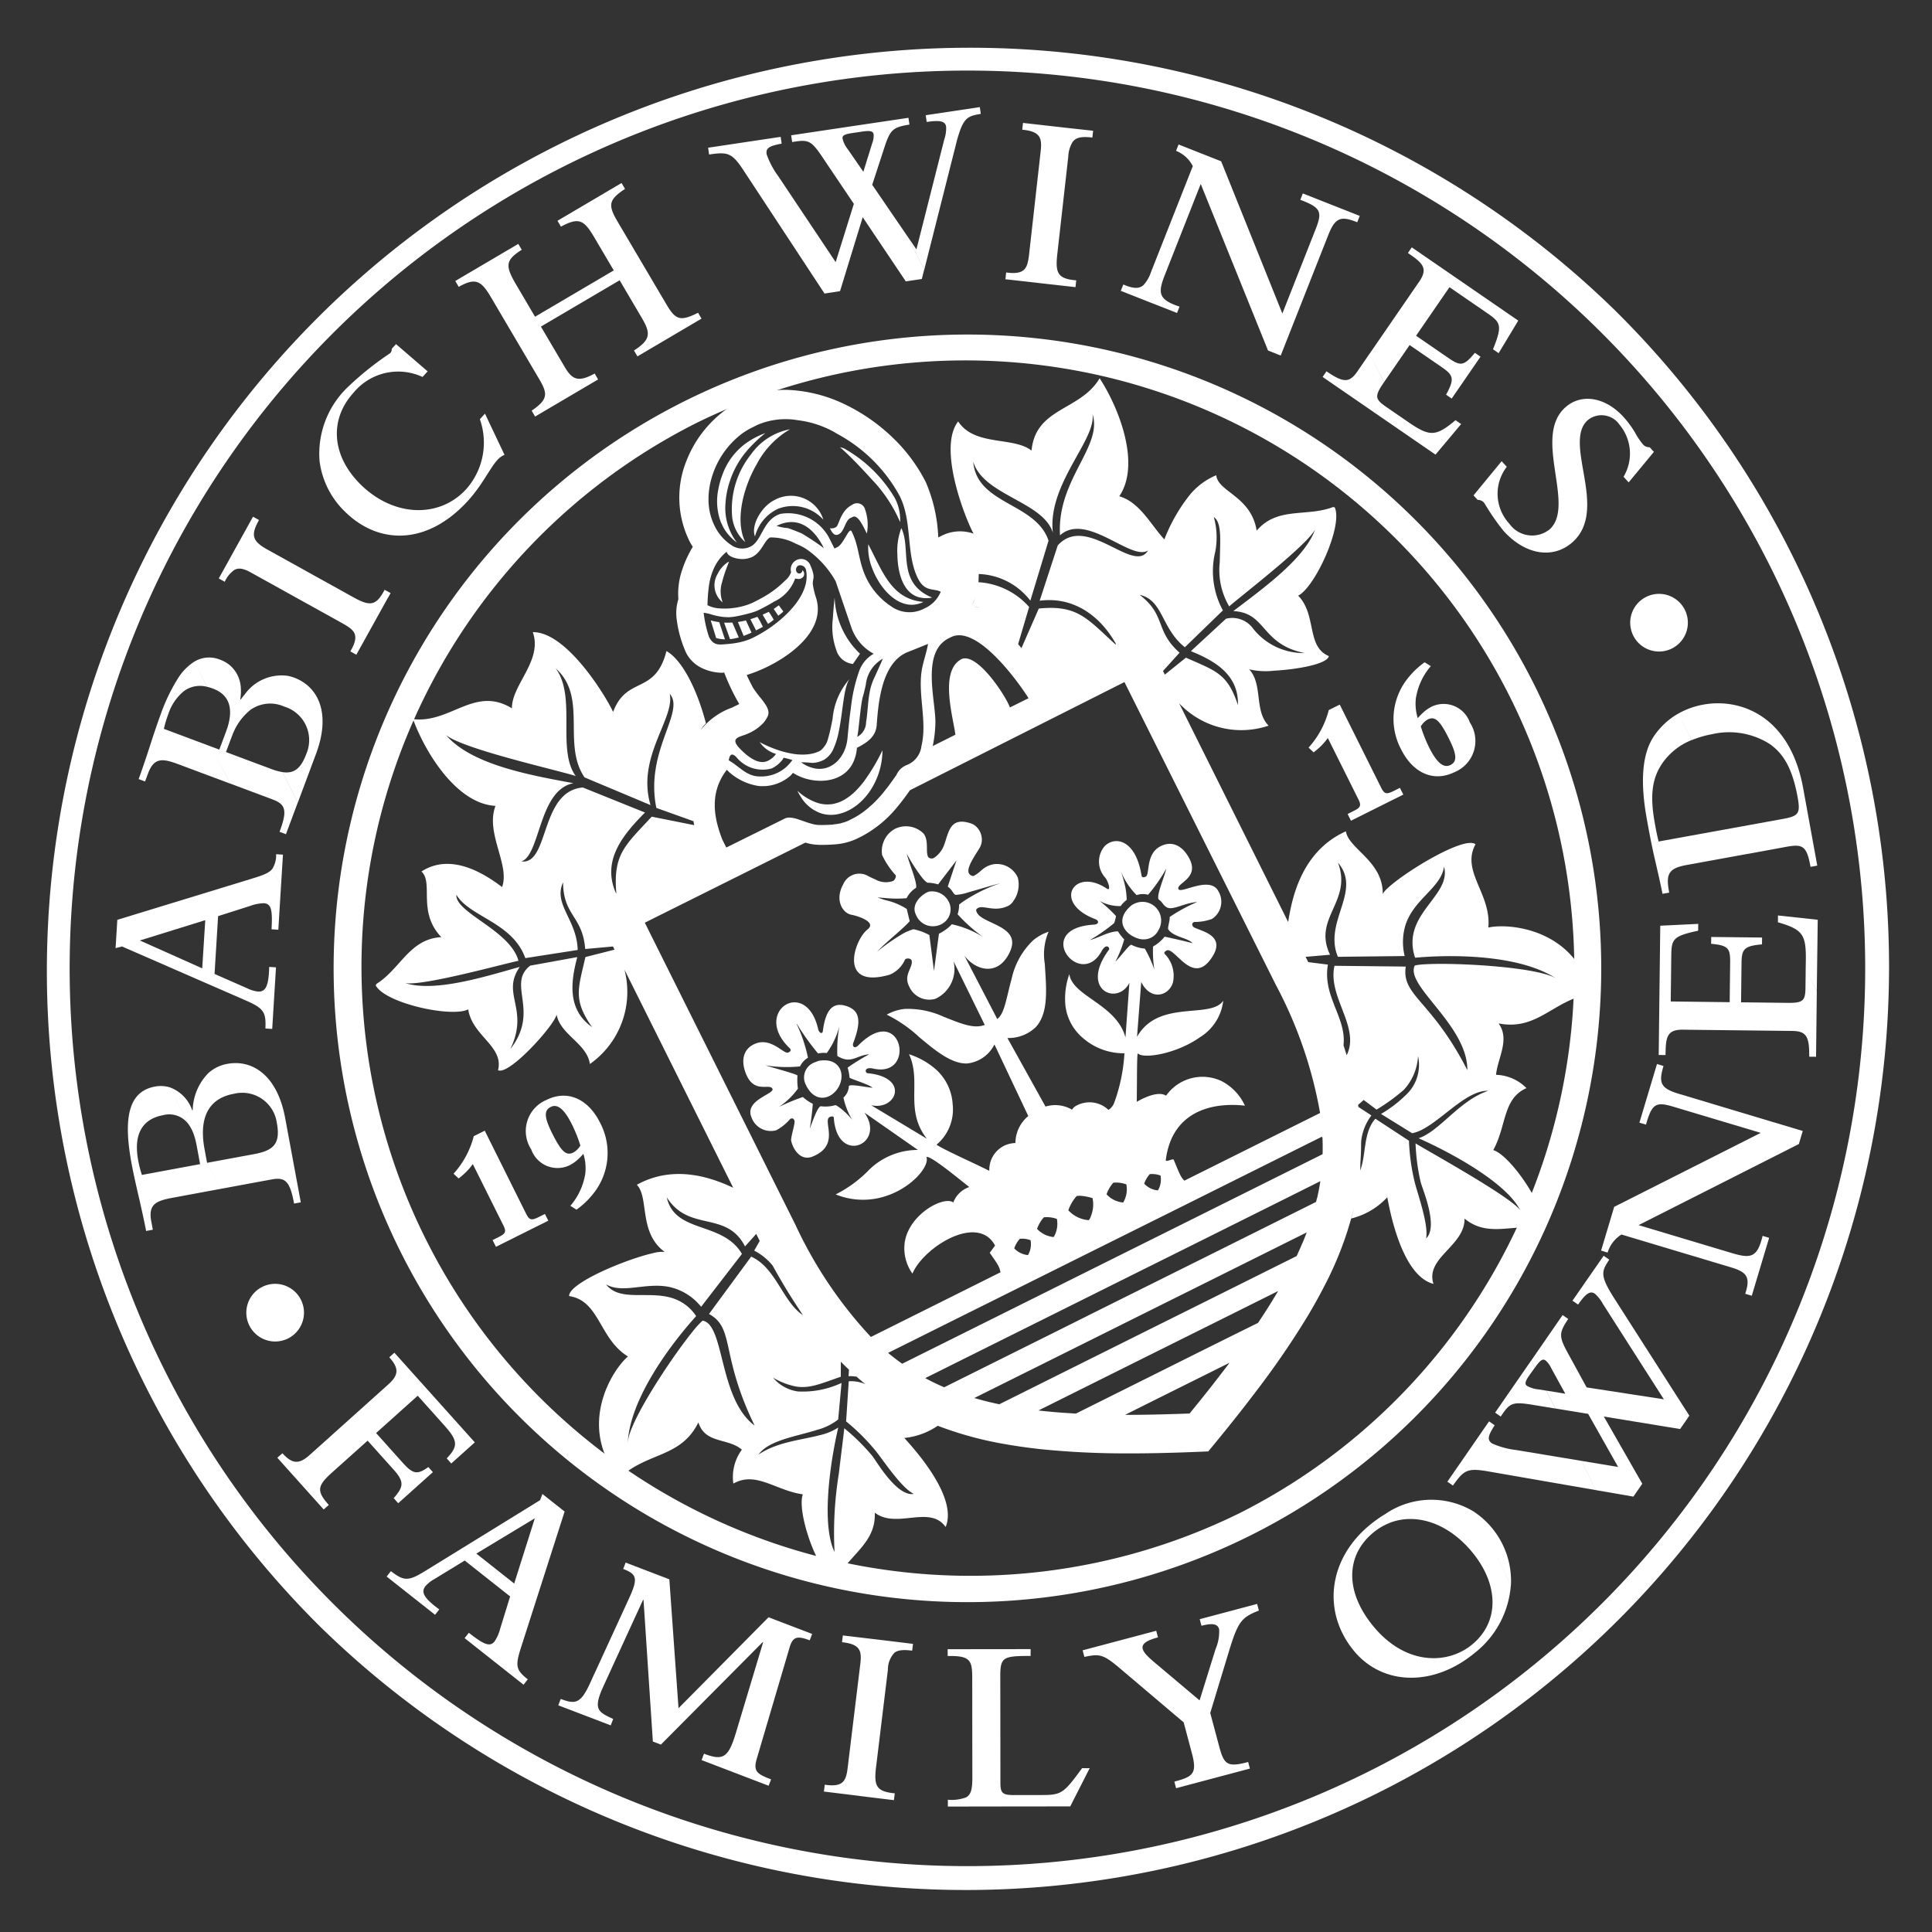 <svg xmlns="http://www.w3.org/2000/svg" width="143.209" height="143.215" viewBox="0 0 143.209 143.215"><rect x="0" y="0" width="143.209" height="143.215" fill="#333333" stroke="none"/><g id="Group_2856" data-name="Group 2856" transform="translate(1.202 1.154)"><path id="Path_24" data-name="Path 24" d="M14.083,78.673l-.069-.123-1.49-1.465a5.717,5.717,0,0,1,.428.656l.674,1.192-3.817,2.16a7.338,7.338,0,0,1-.61-.925c-1.062-1.877-.577-3.077.646-3.769a1.756,1.756,0,0,1,1.987.007L9.672,74.283a2.286,2.286,0,0,0-1.088.307c-1.843,1.044-1.34,3.192.239,5.982.323.57.911,1.531,1.293,2.133.458.732,1.044,1.693,1.34,2.215l.44-.249-.314-.555c-.636-1.126-.147-1.554.947-2.173l3.133-1.772-1.544-1.518ZM2.71,63.241l1.41,1.386-.115.085.222.02,1.038,1.02L2.9,65.563l-.411.27-.561-2.023ZM16.832,77.118l-2.713,1.535,1.544,1.518,2.713-1.535ZM14.014,78.55l-.438-.774c-.938-1.657-.977-3.011-.1-3.958L12,72.369a4.065,4.065,0,0,0-.195,2.962l-.033.019a2.749,2.749,0,0,0-2.1-1.067L11.831,76.4a3.084,3.084,0,0,1,.693.68ZM11.567,56.48l1.015,1,.87,3.136-.487.135c-.4-1.427-.65-1.784-1.175-1.641a3.205,3.205,0,0,0-.888.519l-2,1.489,1.147,4.137,2.65.219a2.422,2.422,0,0,0,.809-.03c.523-.146.658-.572.2-2l.488-.135,1.221,4.407-.487.135c-.354-1.2-.618-1.384-2.167-1.5l-7.5-.6-1.038-1.02,4.825.429L8.1,61.71,4.121,64.627,2.71,63.241l7.652-5.564c.72-.521,1.084-.823,1.205-1.2M.345,45.452l.731.719a3.673,3.673,0,0,0-.538,2.022A7.534,7.534,0,0,0,.584,49.3l3.777.1,2.176,2.138L2.48,51.431c-1.255-.033-1.9.082-1.931,1.376l-.017.636L.026,53.43c.016-.6.008-1.725-.007-2.588C0,50.129-.007,49,.009,48.347a13.324,13.324,0,0,1,.337-2.9M13.474,73.818a3.25,3.25,0,0,1,.79-.61,2.591,2.591,0,0,1,3.753,1c.767,1.354.423,2-.834,2.712l-.351.2,1.544,1.518.647-.366c.9-.509,1.328-.279,2.142,1.157l.44-.247-3.13-5.533c-1.588-2.807-3.714-3.327-5.361-2.4A2.824,2.824,0,0,0,12,72.369Zm-.892-16.341-1.015-1a1.915,1.915,0,0,0-.091-1.1l.488-.134ZM5.005,47.683l.525.515-.008.2-.027,1.03,1.322.035L8.994,51.6l-2.456-.065L4.361,49.4l.608.016.036-1.368c0-.125,0-.248,0-.364M1.1,43.847l1.49,1.465a2.031,2.031,0,0,0-1.516.859l-.731-.719A3.979,3.979,0,0,1,1.1,43.847m8.845,5.622,1.8,1.77-.065,2.5-.505-.013c.042-1.65-.21-2.069-1.24-2.1L8.994,51.6,6.817,49.463l2.238.058a4.262,4.262,0,0,0,.892-.053m-6.36-6.25L5,44.606a3.711,3.711,0,0,1,.225.783h.038c.04-.136.086-.268.133-.395l.837.823a4.342,4.342,0,0,0-.7,2.38l-.525-.515c-.046-1.544-.682-2.355-1.972-2.388a3.191,3.191,0,0,0-.441.017L1.1,43.847a2.137,2.137,0,0,1,1.783-.75,2.37,2.37,0,0,1,.7.122M5,44.606a2.36,2.36,0,0,0-1.412-1.387Zm2.911-2,3.915,3.848a8.806,8.806,0,0,1,.024.927l-.1,3.857-1.8-1.77c.817-.154,1.19-.656,1.221-1.842a2.594,2.594,0,0,0-2.7-2.79,2.52,2.52,0,0,0-2.232.982L5.4,45a3.351,3.351,0,0,1,2.515-2.389M1.074,35.889l.6.592A2.121,2.121,0,0,0,1.3,37.522l-.5-.088ZM11.826,46.454,7.911,42.607a2.993,2.993,0,0,1,.577-.039c1.7.044,3.127,1.294,3.338,3.887M12.685,34.3c-.2,1.267-.628,1.448-1.986,1.207l-7.182-1.27c-1.309-.23-1.526-.631-1.307-1.868l-.5-.089-.637,3.606.6.592c.269-.315.671-.335,1.275-.228l7.513,1.329c1.053.185,1.616.341,1.321,1.793l.5.089.836-4.733ZM5.037,26.786l2.949,2.9a6.309,6.309,0,0,1-2.949-2.9M17.3,12.008l4.4-5.146,2.465,2.107c1.013.864,1.142,1.319.235,2.468l.385.329,3.58-4.192-.385-.328c-1.046,1.079-1.422,1.029-2.433.165L20.162,2.819c-1.1-.937-1.193-1.315-.29-2.489L19.487,0,15.908,4.192l.384.329c1.043-1.133,1.464-1.019,2.619-.033l2.139,1.825-4.4,5.146L14.53,9.646c-1.24-1.059-1.3-1.453-.428-2.559l-.384-.328-3.52,4.12.384.328c.965-1.1,1.455-.951,2.524-.038l5.318,4.541c.954.815,1.17,1.2.256,2.413l.384.329,3.519-4.119L22.2,14c-1,1.115-1.5.916-2.323.209ZM7.986,29.685l-2.949-2.9a6.826,6.826,0,0,1,.156-5.812,22.624,22.624,0,0,1,2.174-3.449.421.421,0,0,0,.014-.361l.187-.43,2.875,1.147-.225.516a4.276,4.276,0,0,0-4.446,2.748c-1.121,2.579.058,5.135,2.963,6.4,3.009,1.308,6.1.3,7.247-2.327a5.2,5.2,0,0,0-.725-5.243l.223-.515,2.364,2.416a1.409,1.409,0,0,0-.375.533c-.336.774-.453,2.134-1.089,3.595-1.742,4.006-5.024,5.155-8.1,3.817q-.148-.064-.292-.135m5.134,5.046-.436-.429.012-.077.5.088Z" transform="translate(26.445 6.068) rotate(19)" fill="#fff"></path><path id="Path_25" data-name="Path 25" d="M9.609,6.577l.38.373-.195.1c-.581.3-.7.447-.584.662a2.106,2.106,0,0,0,.639.62l1.612,1.189-.037-1.161.956.94.015.919,3.767,2.8,1.923,1.89.06.715-1.064.554-4.569-3.459.195,5.735-1.03.536L3.056,12.334c-1.239-.96-1.559-.964-2.823-.3L0,11.58,4.822,9.069l.234.449c-.83.474-1.012.7-.794,1.112A6.142,6.142,0,0,0,5.614,11.89L11.7,16.52,11.57,12,8.36,9.574c-1.333-1.018-1.517-1.007-2.606-.42l-.234-.448ZM12.381,9.3,12.352,7.5c-.034-1.569.062-1.789,1.2-2.4l-.234-.45L9.609,6.577l.38.373.421-.219c.55-.287.758-.29.872-.074a1.583,1.583,0,0,1,.111.662l.033,1.043ZM25.176,11.97l1.156,1.135-2.321.519L23.9,13.13c1.061-.209,1.309-.573,1.276-1.16M16.2,3.147l1.044,1.026a10.256,10.256,0,0,0,.049,1.238l.8,9.5-1.923-1.89.883.657-.7-8.365a2.641,2.641,0,0,0-.176-.945C15.984,4,15.6,4.03,14.7,4.5l-.234-.449Zm1.044,1.026L16.2,3.147l1.861-.969.234.45c-.693.376-1.011.581-1.051,1.546m16.6,6.5,1.112,1.093-2.579-.114.022-.506c.829.06,1.239-.076,1.445-.473m-9.28-9.119.842.828a2.3,2.3,0,0,0,.054,1.142l1.588,7.118c.308,1.372.644,1.681,1.954,1.35l.11.494-2.783.621L25.176,11.97a4.863,4.863,0,0,0-.126-.748L23.387,3.775c-.221-.988-.548-1.339-1.806-1.038l-.111-.494Zm.842.828-.842-.828L26.575,1.1l.11.494c-.746.166-1.144.362-1.276.782m25.922,7.665,1.7,1.667-.015.055c-.311,1.12-.216,1.341.7,1.6l1.382.384,1.243,1.222L48.6,12.816l.134-.488c1.464.408,1.89.272,2.171-.739Zm-6.818-6.7.989.972-.355,8.014-1.011-.046L35.4,2.232l-.317,7.192c-.064,1.46.1,1.937,1.792,1.918l-.022.505-1.9-.083-1.112-1.093a2.654,2.654,0,0,0,.2-1.068l.373-8.428A2.387,2.387,0,0,0,32.872.506L32.894,0l3.39.15,7.964,9.192Zm.989.972-.989-.972.031-.709c.063-1.4-.153-1.64-1.783-1.693l.022-.506,4.532.2-.022.505c-1.255-.056-1.658.152-1.72,1.574Zm7.526,7.4.9-3.231,2.8.778c.993.276,1.183.5.953,1.821l.488.136,1.009-3.631-.488-.135c-.455,1.216-.688,1.288-1.735,1l-2.8-.778,1.17-4.21,3.179.884c1.157.321,1.437.439,1.386,2.02l-.016.4.488.135.59-2.755-9.23-2.565-.136.488c1.229.34,1.815.543,1.483,1.735l-1.734,6.24Zm3.314,3.257L55.1,13.747l.623.173c1.824.507,2.256.355,3.236-1.28l.487.136-1.059,2.76Zm5.692,2.506.4.217a.6.6,0,0,1,.545.06,17.014,17.014,0,0,0,2.039,1.5c2.106,1.152,4.168.78,5.1-.914,1.736-3.173-3.1-6.677-1.9-8.88A1.614,1.614,0,0,1,70.564,9,3.346,3.346,0,0,1,72.1,12.549l.494.272,1.033-2.748-.412-.225a.6.6,0,0,1-.567-.055,5.116,5.116,0,0,1-.8-.609,7.084,7.084,0,0,0-1.194-.824c-1.76-.963-3.549-.659-4.322.755-1.566,2.862,3.12,6.6,1.86,8.9a2.07,2.07,0,0,1-2.967.579,3.266,3.266,0,0,1-1.549-3.925l-.494-.27Z" transform="translate(55.057 -1.154) rotate(19)" fill="#fff"></path><path id="Path_26" data-name="Path 26" d="M3.662,3.635A2.137,2.137,0,1,1,3.635.613a2.139,2.139,0,0,1,.027,3.022" transform="translate(120.449 42.286) rotate(19)" fill="#fff"></path><path id="Path_27" data-name="Path 27" d="M3.661,3.635A2.137,2.137,0,1,1,3.634.612a2.137,2.137,0,0,1,.027,3.023" transform="translate(17.869 93.431) rotate(19)" fill="#fff"></path><path id="Path_28" data-name="Path 28" d="M117.239,116.393A68.432,68.432,0,0,1,19.621,20.465l1.344,1.321a66.547,66.547,0,0,0,94.93,93.287ZM19.621,20.465a68.432,68.432,0,0,1,97.618,95.929l-1.344-1.321a66.547,66.547,0,0,0-94.93-93.287Z" transform="translate(138.938 2.195) rotate(90)" fill="#fff"></path><path id="Path_29" data-name="Path 29" d="M80.487,79.907A46.98,46.98,0,0,1,13.469,14.049l1.312,1.289A45.142,45.142,0,0,0,79.175,78.618ZM13.469,14.049A46.98,46.98,0,0,1,80.487,79.907l-1.311-1.289A45.142,45.142,0,0,0,14.781,15.338Z" transform="translate(41.385 10.911) rotate(19)" fill="#fff"></path><path id="Path_30" data-name="Path 30" d="M1.965,65.183l.52.512a4.372,4.372,0,0,0-.9,1.048c-1.418,2.3-.569,4.849,2.223,6.57,2.559,1.58,4.941,1.24,6.435.009l.546.536c-2.106,2.5-5.211,3.213-7.741,1.652-3.19-1.971-3.982-5.828-1.895-9.21a9.455,9.455,0,0,1,.806-1.119m6.2-2.3a6.055,6.055,0,0,0-6.2,2.3l.52.512c1.618-1.374,4.131-1.4,6.517.07,2.68,1.655,3.567,4.251,2.2,6.468a4.416,4.416,0,0,1-.953,1.091l.546.536a8.837,8.837,0,0,0,.762-1.055,7.035,7.035,0,0,0,.928-5.677ZM5.779,60.538l.426.419c-.061.169-.121.364-.184.591l-.487-.137Zm6.706,6.59a6.141,6.141,0,0,0-2.691-3.539,5.973,5.973,0,0,0-1.629-.7Zm1.934-10.411,1.727,1.7L8.175,59.7c-1.293.206-1.661.4-1.97,1.258l-.426-.419L7,56.177l.487.137c-.222.931-.185,1.212.267,1.34A6.174,6.174,0,0,0,9.6,57.53Zm-4.148-4.075-.571.1a2.121,2.121,0,0,1-.889.032c-.233-.069-.257-.252-.072-.882l.173-.58-.427-.419L7.215,55.419l.488.137c.316-1.2.435-1.339,2.089-1.614l1.536-.263Zm.448-11.424.28.275-.269.01ZM11.676,52.4l-1.4.238,1.056,1.037,2.432-.416,3.384,3-2.725.458,1.727,1.7,2.782-.449.313-1.118-4.316-3.782,5.649-.965.263-.939L19.455,49.8l-6.589-5.22c-1.615-1.275-1.609-1.609-1.356-2.588l-.075-.074-.4-.112-1.1,3.9.488.137c.273-.975.514-1.276.912-1.166a2.691,2.691,0,0,1,.808.519l6.577,5.216-5.7,1.029L11.008,49.61c-1.167-1.049-1.261-1.27-.93-2.521l-.488-.136-1.1,3.935.427.419.025-.085c.174-.594.318-.747.551-.677a1.568,1.568,0,0,1,.554.378Zm-.166-10.41.012-.049-.087-.025Zm9.327,9.166L19.455,49.8,20.9,50.944ZM18.612,29.88l1.438,1.412-7.307,7.523,7.194-.292c1.461-.059,1.921-.267,1.759-1.948l.505-.02.182,4.477-.506.021c-.017-1.35-.457-1.558-1.675-1.508l-8.43.341a2.4,2.4,0,0,0-.535,1.6l-.237.01-.28-.275-.126-3.1Zm-1.458-1.432,1.008.99-5.79.236c-1.405.054-1.621.289-1.535,1.918l-.507.022-.184-4.533.505-.02c.052,1.254.291,1.639,1.716,1.58ZM7.627,19.085l1.317,1.294L9.6,22.363l1.019-.337,1.669,1.639-1.143.379c-1.174.387-1.016.987-.615,2.2l-.481.16Zm1.317,1.294L7.627,19.085l-.589-1.778,2.617-1.045.159.48-.344.213c-1.342.84-1.284,1.137-.907,2.276ZM20.049,31.292,18.612,29.88l.466-.479-.916.037-1.008-.99,4.825-.194.042,1.008ZM18.271,16.817l.451,1.361c.3.908.171,1.108-.933,1.475l-3.239,1.072-.914-2.759c-.324-.979-.241-1.263.983-1.806l-.16-.481-3.577,1.186.158.48c1.264-.3,1.454-.146,1.795.885l.915,2.761L10.62,22.026l1.669,1.639L18.816,21.5c1-.329,1.346-.05,1.823,1.392l.481-.16-1.532-4.623Zm-3.143-3.088.492.484c-.13,0-.269.007-.417.015l-.161-.48ZM3.188,2,4.757,3.539a4.811,4.811,0,0,0-1.485,2.3c-.358,1.276-.156,2.517.919,4.43.155.277.44.784.7,1.175L9.928,8.62l1.546,1.518L7.434,12.408c-1.194.671-1.281,1.128-.567,2.361l-.442.248c-.266-.474-1.12-1.843-1.539-2.51-.529-.865-1-1.7-1.346-2.32-1.386-2.468-1.944-4.5-1.508-6.055A5.378,5.378,0,0,1,3.188,2m8.286,8.142L9.928,8.62l3.138-1.762c1.03-.579,1.094-.809.5-1.87-1.1-1.962-2.1-2.737-3.27-3.066a5.618,5.618,0,0,0-4.231.7,7.5,7.5,0,0,0-1.3.919L3.188,2A5.9,5.9,0,0,1,4.724.77c2.4-1.35,6.324-1.337,9.014,3.453l2.854,5.083-.441.248c-.781-1.39-1.1-1.425-2.2-.809Zm8.114,7.974-1.318-1.3-.2-.614c-.548-1.657-.9-2.018-2.447-1.99l-.492-.484,2.8-.639Z" transform="translate(120.844 48.809) rotate(19)" fill="#fff"></path><path id="Path_31" data-name="Path 31" d="M5.917,10.024,8.406,11.41c1.049.584,1.175.934.724,2.014l.442.246,1.679-3.015-.442-.246c-.59.831-.91.866-1.91.31L6.327,9.286l2.016-3.62L10.914,7.1c1.327.739,1.5,1.116.974,2.258l.442.248L13.47,7.557l-7.8-4.343-.246.443c.933.52,1.1,1,.6,1.9l-3.8,6.83c-.484.869-.924,1.159-1.973.575L0,13.4l4.5,2.508.246-.442C3.523,14.784,3.48,14.4,4.2,13.1Zm21.512,10.89.914.9c-.11,1.642.342,1.663,1.5,1.791l-.017.507-4.159-.141.017-.505c1.162.039,1.506-.155,1.674-1.782Zm-9.366-9.2.664.652-2.467,2.951L19.638,16.5l-.085-3.322,1.985,1.951.118,5.535c.029,1.56.131,1.833,1.245,2.224l-.166.478-5.255-1.842.167-.477c1.4.489,1.837.485,2.016-.028a3.151,3.151,0,0,0,.082-1.026l-.081-2.49-4.051-1.42-1.691,2.049a2.443,2.443,0,0,0-.437.682c-.18.512.094.866,1.527,1.309l-.167.477-4.317-1.512.168-.479c1.192.4,1.49.285,2.468-.922Zm3.476,3.416-1.985-1.951-.045-1.749-.783.936-.664-.652,1.377-1.68.014-.491,1.981.695Zm25.97,6.492,1.455,1.43-2.6.554-.106-.5c1.253-.234,1.379-.7,1.247-1.489m-9.041-8.884,2.035,2,.369,8.212c.043.958.4,1.045,1.5,1.082l-.018.506-5.32-.181.017-.506c1.536.052,1.811-.313,1.729-2.3l-.274-6.932h-.036l-4.66,9.634-.638-.022L29.1,14.536l-.038,0-.684,6.918c-.012.128-.023.247-.03.36l-.914-.9.607-6.114c.17-1.664-.029-1.914-1.115-1.952l.017-.505,3.466.117,3.754,8.813,4.116-8.547Zm2.035,2-2.035-2,3.272.11-.017.506c-1.05-.035-1.282.183-1.236,1.048Zm15.985,5.835.548.538-1.619.56-.165-.478a3.019,3.019,0,0,0,1.236-.62m-9.239-9.079.708.7a1.8,1.8,0,0,0-.044,1.33l1.524,7.132c.293,1.374.628,1.687,1.941,1.368l.106.5-2.52.538-1.455-1.43c-.021-.128-.05-.265-.081-.41l-1.594-7.461c-.211-.99-.536-1.342-1.8-1.054l-.106-.495Zm.708.7-.708-.7,1.8-.384.105.495c-.626.134-1.008.291-1.2.584m9.079,8.922-.548-.538c.265-.3.227-.716-.043-1.5l-2.425-7.018c-.415-1.2-.662-1.516-2.245-.929l-.166-.478,5.813-2.009.165.478c-1.914.662-2.1.806-1.643,2.135l2.584,7.478c.251.727.441.82,1.257.538l1.825-.631c1.505-.519,1.587-.628,2.292-2.894l.532-.184-.44,3.147ZM69.91,10.075l1.328,1.977c.868,1.291.63,1.61-.553,2.4l.282.42,4.7-3.157-.282-.419c-1.292.867-1.614.79-2.386-.362L71.544,8.775l-.177-4.8c-.081-2.272.064-2.662,1.116-3.55L72.2,0,68.544,2.456l.282.422c.7-.472,1.09-.53,1.32-.187a3.178,3.178,0,0,1,.229,1.45l.119,4.008L66.5,6.608c-.791-.3-1.094-.486-1.228-.687-.189-.28-.055-.619.785-1.182l-.282-.421L61.088,7.464l.283.419c1-.6,1.26-.643,2.792-.046Z" transform="translate(23.717 94.23) rotate(19)" fill="#fff"></path><path id="Path_32" data-name="Path 32" d="M9.252,5.174,10.3,6.208a6.05,6.05,0,0,1-.817,1.6l-.522-.122a4.8,4.8,0,0,0,.287-2.512M4.786.786l.433.425-.014.013c-.408.415-.216.888.731,1.819C7.02,4.108,7.469,4.3,7.885,3.876l.022-.023.445.437a2.755,2.755,0,0,1-.44.588,2.065,2.065,0,0,1-3.053-.2A2.5,2.5,0,0,1,4.728.844Zm-3.638,3.7L.51,5.136A6.573,6.573,0,0,1,0,8.253l.467.21a4.821,4.821,0,0,0,.651-1.347L4.754,10.69c.343.337.336.507-.037.885l-.381.388.4.39L7.774,9.26l-.4-.39-.363.37c-.435.443-.587.435-.984.045ZM10.3,6.208,9.252,5.174a3.559,3.559,0,0,0-.634-1.448,4.757,4.757,0,0,1-.265.563l-.445-.437a1.433,1.433,0,0,0,.3-.633,10.6,10.6,0,0,0-1.084-1.26C6.216,1.065,5.61.833,5.219,1.211L4.786.786c1.2-1.165,2.844-1.027,4.256.361A4.807,4.807,0,0,1,10.3,6.208" transform="translate(35.105 78.043) rotate(19)" fill="#fff"></path><path id="Path_33" data-name="Path 33" d="M5.258,1.6,6.309,2.633a3.565,3.565,0,0,0,.634,1.448,4.755,4.755,0,0,1,.266-.564l.445.437a1.434,1.434,0,0,0-.3.633A10.635,10.635,0,0,0,8.434,5.848c.91.893,1.516,1.126,1.907.748l.434.426C9.575,8.187,7.93,8.048,6.518,6.66A4.8,4.8,0,0,1,5.258,1.6M1.148,5.014l-.638.65A6.574,6.574,0,0,1,0,8.781l.467.21a4.827,4.827,0,0,0,.651-1.347l3.636,3.573c.342.337.335.507-.037.886l-.381.388.4.39L7.774,9.787l-.4-.39-.364.37c-.434.441-.586.434-.983.044ZM6.309,2.633,5.258,1.6A6.01,6.01,0,0,1,6.076,0L6.6.12a4.8,4.8,0,0,0-.286,2.513m4.467,4.389L10.341,6.6l.014-.014c.408-.416.216-.888-.732-1.819C8.54,3.7,8.092,3.507,7.676,3.931l-.022.023-.445-.437a2.735,2.735,0,0,1,.44-.588,2.064,2.064,0,0,1,3.052.2,2.5,2.5,0,0,1,.133,3.839Z" transform="translate(98.654 45.96) rotate(19)" fill="#fff"></path><path id="Path_34" data-name="Path 34" d="M17.928,14.365a6.488,6.488,0,0,1,1.5-3.316,4.574,4.574,0,0,0-2.129,2.7,6.512,6.512,0,0,0,.205,4.874,2.914,2.914,0,0,0,1.379,1.356l.132.055c-1.178-1.158-1.481-3.546-1.092-5.671M16.7,17.828a6.411,6.411,0,0,1-.236-1.747,6.639,6.639,0,0,1,.525-2.642,10.684,10.684,0,0,1,.8-1.525,6.02,6.02,0,0,0-1.128,1.2,4.955,4.955,0,0,0-.873,2.7A6.12,6.12,0,0,0,15.854,17a4.393,4.393,0,0,0,1,2.268l.306.3a3.525,3.525,0,0,0,1.281.7A4.2,4.2,0,0,1,16.7,17.828m3.32-1.421,0,.005c-.719.737-1.038,2.322-.46,2.994a3.127,3.127,0,0,1,.873-2.421l.086-.084a3.034,3.034,0,0,1,3.427-.317,2.513,2.513,0,0,0-3.92-.177m-2.178,6.515a1.629,1.629,0,0,0,1.039,1.887,2.274,2.274,0,0,1-.53-1.386,10.214,10.214,0,0,1-.018-1.361l.008-.262a.925.925,0,0,0-.129.144,2.22,2.22,0,0,0-.371.979M29.5,25.98l.053-.188.195-.7a6.037,6.037,0,0,1-3.135-3.333c.122.516.245,1.034.383,1.518a5.032,5.032,0,0,0,1.007,2.131,1.431,1.431,0,0,0,1.5.569m1.469,11.237a2.49,2.49,0,0,0,1.075-.332,3.138,3.138,0,0,0,.749-.606,3.979,3.979,0,0,0,.562-.791,4.727,4.727,0,0,0,.376-.916,5.444,5.444,0,0,0-.081-3.251,14.412,14.412,0,0,1-.549,2.633,6.638,6.638,0,0,1-.375.916,4.1,4.1,0,0,1-.537.815,2.651,2.651,0,0,1-.747.61,2.424,2.424,0,0,1-1.127.279,4.151,4.151,0,0,1-1.578-.333l-.074-.03a4.565,4.565,0,0,0,.406.356,2.8,2.8,0,0,0,1.9.65m-.988-19.95c.447,1.214,1.278,2.493,2.493,2.45a2.138,2.138,0,0,0,.971-.3c-2.888-.171-2.61-2.922-3.835-4.123a4.8,4.8,0,0,0,.371,1.97M23.7,11.09a1.3,1.3,0,0,0-.335.016c.18.067.389.156.613.259.78.355,1.754.875,2.394,1.226A10.708,10.708,0,0,1,29.387,14.9a3.474,3.474,0,0,0-1-1.6A10.191,10.191,0,0,0,23.7,11.09m2.108,4.719.133-.136c.306-.312,1.037.488,1.392.837a3.5,3.5,0,0,0-.775-1.736.613.613,0,0,0-.938.053,1.673,1.673,0,0,0-.41.7c-.176.575-.074,1.141-.2,1.266a.594.594,0,0,1-.4.226c.2.2.491.493.762.218.291-.3.171-.868.314-1.241a.56.56,0,0,1,.12-.193m1.88,1.414a4.121,4.121,0,0,0,.825,1.555,5.677,5.677,0,0,0,.9.882c1.085.847,2.441,1.234,3.409.392.042-.037.084-.075.124-.116-.066.017-.133.032-.2.044-2.2.436-3.446-1.246-5.059-2.756m-8.211,8.971.814,1.017a3.616,3.616,0,0,0,.326-.172c.083-.05.165-.1.246-.159l-.812-.889c-.1.042-.236.093-.362.136-.074.026-.147.049-.211.067m.953-.376.733.836q.128-.1.254-.216c.074-.066.148-.135.222-.205l-.686-.717q-.145.093-.293.178c-.076.043-.152.084-.229.124m2.356-2.007c-.069.1-.13.183-.163.23l.482.362c.043-.07.078-.123.109-.17a1.635,1.635,0,0,0,.142-.25c-.131-.1-.318-.206-.457-.322-.039.048-.078.1-.114.15m-4.3,2.551.79,1.087a.16.16,0,0,0,.024.018,2.678,2.678,0,0,0,.445-.066c.066-.016.131-.034.195-.054l-.817-1.067c-.148.029-.3.052-.45.068Zm2.983-1.216c-.078.061-.156.12-.234.177l.6.579a.723.723,0,0,1,.061.069l.2-.205.2-.211-.285-.28a3.69,3.69,0,0,0-.345-.289c-.066.055-.131.108-.2.161m.721-.635c-.068.067-.136.132-.2.2l.594.509a1.574,1.574,0,0,0,.144-.181c.055-.078.107-.16.16-.239a5.34,5.34,0,0,0-.538-.439Zm19.965,17.36a1.231,1.231,0,0,0-.25-1.584,1.38,1.38,0,0,0-1.558-.193.72.72,0,0,0-.127.1c-.448.456-.806,1.3-.248,1.844a1.356,1.356,0,0,0,2.182-.17M56.967,38a1.221,1.221,0,0,0,.367-.712,1.385,1.385,0,0,0-2.367-1.253c-.035.034-.069.071-.1.11-.927,1.493.235,2.245,1.275,2.194A1.282,1.282,0,0,0,56.967,38M36.248,56.494a1.189,1.189,0,0,1,.238-1.71,2.377,2.377,0,0,1,.187-.16c1.337-.747,2.171.193,2.048,1.237a1.711,1.711,0,0,1-.313.812c-.447.605-1.293.8-2.16-.179M76.865,33.213a5.2,5.2,0,0,0-.707.335c-.24,1.662,5.132,2.9,6.208,6.073-4.216-4.067-6.413-3.607-6.818-5.774l-5.013,1.665c.254,2.359,3.312,3.667,3.012,5.974-.15-.2-.3-.413-.46-.617-.455-2.038-2.654-2.893-3.042-5.282l-1.439.3-.311-.306,1.663-.738c-2.133-2.152.308-4.255-1.667-6.643,2.4,1.413.381,4.474,2.265,6.6l4.663-1.665a4.333,4.333,0,0,1-.692-2.223c-.023-2.023,1.6-3.456,1.293-4.992,1.067,1.579-1.012,3.6-.458,5.812A3.418,3.418,0,0,0,75.99,33q.222-.1.455-.2c3.057-1.3,7.215-2.467,9.975-1.733-1.455-.412-7.322,1.234-9.555,2.146m4.172,11.931a3,3,0,0,1-.446.425c.3.026.631.059.98.1,2.643.311,6.4,1.073,7.87,2.483-.791-.537-4.767-1.331-7.173-1.8-.866-.168-1.529-.294-1.766-.35a15.143,15.143,0,0,0,1.28,2.57c.229.38,2.366,2.69,1.752,3.837-.12-.978-1.646-2.9-2.116-3.607a15.4,15.4,0,0,1-1.441-2.826l-2.885-.732c-.537,1.272.239,2.741.183,4.007-.048-.2-.121-.393-.179-.591-.12-.433-.241-.866-.393-1.292-.026-.074-.041-.15-.068-.225a3.8,3.8,0,0,1,.1-2.033l-1.117-.282c-.091-.176-.189-.352-.285-.527.071.129.145.259.213.388.1-.169.189-.325.273-.477l1.135.365a14.232,14.232,0,0,0,1.433-2.044,4.006,4.006,0,0,0,.184-2.709,3.04,3.04,0,0,1,.1,2.993,9.457,9.457,0,0,1-1.3,1.956l2.652.6a2.948,2.948,0,0,0,.675-.567c1.19-1.294,2.155-3.788,3.626-4.242-1.592,1.225-2.254,3.393-3.285,4.576m-44.6,12.4a15.576,15.576,0,0,0-1.432,1.269,5.609,5.609,0,0,0,.886-1.737,4.565,4.565,0,0,1-.346-.905c-.021-.1-2.253.068-2.484.054a10,10,0,0,0,2.443-.76,1.486,1.486,0,0,1,.345-.8,10.847,10.847,0,0,0-1.581-2.062l-.059-.078a18.287,18.287,0,0,0,2.246,1.6,1.993,1.993,0,0,1,.6-.243,5.965,5.965,0,0,0,.238-2.157,10.315,10.315,0,0,0,.574,2.109c1.175.259,1.284-.484,2.191-.889a16.321,16.321,0,0,0-1.191,1.459,3.208,3.208,0,0,1,.373.646c.034.081,1.47,0,1.861.159-.483.135-1.8.272-1.692.486a1.227,1.227,0,0,1-.11.909,5.438,5.438,0,0,0,1.16,1.359,4.856,4.856,0,0,0-1.355-.614c-.057-.013-.115-.024-.174-.032a2.7,2.7,0,0,1-1.008.439c-.221.094-.214,1.341-.234,1.844a18.513,18.513,0,0,0-.389-1.823,3.034,3.034,0,0,1-.858-.236M54.53,38.327c-.618.192-1.242.956-1.757,1.282a13.116,13.116,0,0,0,1.288-1.769,2.346,2.346,0,0,0-.043-.544,10.884,10.884,0,0,0-1.511-.665,3.05,3.05,0,0,0,1.6-.143,2.012,2.012,0,0,1,.275-.581A5.966,5.966,0,0,0,54,35.084a8.955,8.955,0,0,0-.761-1.093,5.24,5.24,0,0,0,1.723,1.342,1.424,1.424,0,0,1,.794-.3A11.532,11.532,0,0,0,56.4,32.76c.076.7-.061,2.1.209,2.345.339.091.386.253.709.345.527.152,1.094-.671,2.058-1.1a12.1,12.1,0,0,0-1.57,1.717c.1.226.092.635.176.88.539.452,1.585.131,2.063.406-.605.04-1.767.173-2.119.216a2.769,2.769,0,0,1-.5.883l-.072.088A8.24,8.24,0,0,0,58,40.117a9.251,9.251,0,0,0-1.172-1.232,2.653,2.653,0,0,1-1.034.056c-.133-.022-.5,1.161-.716,1.57a8.169,8.169,0,0,0,.082-1.776,3.165,3.165,0,0,1-.625-.409m18.549,7.844-3.832,3.9L65.2,54.193c-.338-.143-.592-.464-1.262-1.22-.142-.016-.432.348-.532.25-.68-3.161,1.266-4.817,3.427-5.527.266-.087.535-.16.8-.22a3.868,3.868,0,0,0-2.2-1.154,3.3,3.3,0,0,0-3.566,2.358c-.536-.145-1.3.431-1.908,1.139-.513-1.571-1.09-3.177-1.1-3.424.522.287,2.732-.9,3.973-2.632a3.657,3.657,0,0,0,.747-3.125c-.185.755-1.2,1.118-2.283,1.614-1.24.567-2.576,1.308-2.885,3.007l-1.03-3.951c1.074,1.092,2.256.374,2.236-.707a2.309,2.309,0,0,0-1.27-1.826c-.1-.059-.04-.188.051-.282.462-.479,2.576,1.785,3.283-.4.763-2.359-1.769-1.683-2.027-1.932-.132-.128-.133-.206-.006-.338a3.67,3.67,0,0,0,1.172-.64,1.518,1.518,0,0,0-.205-2.081c-.978-.945-2.568,1.09-2.862.805-.347-.336,1.222-1.25.048-2.384-.74-.716-1.634-.926-2.342-.192-.874.9-.056,2.235-.3,2.483-.128.132-.251.167-.339.005-1.275-2.375-2.813-2.108-3.278-1.15a1.761,1.761,0,0,0,.817,2.207c.316.218.744.825.348.719-2.815-.748-3.5,2.323-.063,2.419.323.009.384.276.05.413-4.281,1.757.6,4.951,1.164,1.691.121-.705.5-.474.486-.3-1.124,3.536,1.946,3.774,2.229,1.841l1.042,3.918c-1.443-2.122-4.682-1.586-5.463-3.079a5.4,5.4,0,0,0,.471,2.264,3.674,3.674,0,0,0,1.83,1.8,4.591,4.591,0,0,0,3.471.151,12.781,12.781,0,0,1,.478,3.73,1.09,1.09,0,0,1-.231.624,2.032,2.032,0,0,0-2.424.562.88.88,0,0,0-.135.3,2.468,2.468,0,0,0-1.933.423l-4.324-3.886a2.9,2.9,0,0,0,1.717-1.434c.612-1.349-.259-3.129-.889-4.669a4.287,4.287,0,0,1-.508-2.339,3.509,3.509,0,0,0-.876.979,5.572,5.572,0,0,0-.577,3.228c.081,1.383.354,2.626-.042,3.147l-3.827-3.642c.987.653,2.324.658,2.868-.489a2.7,2.7,0,0,0,.233-.945c.14-1.783-1.937-1.369-2.929-1.7a.9.9,0,0,1-.347-.2c-.092-.092-.123-.159-.092-.236a.4.4,0,0,1,.089-.121c.326-.331,1.276-.075,2.065-.878a1.02,1.02,0,0,0,.23-.453,2.092,2.092,0,0,0-.256-1.736,1.7,1.7,0,0,0-1.923-.406,1.765,1.765,0,0,0-.515.368c-.3.306-.348.621-.688.967-.083.084-.311.04-.41-.056-.3-.3-.042-1.248.135-2a1.225,1.225,0,0,0-.117-.851,1.331,1.331,0,0,0-.59-.579,1.1,1.1,0,0,0-.512-.114c-1.433.023-1.363.9-1.335,1.87,0,.074,0,.148,0,.222a1.926,1.926,0,0,1-.412,1.231.358.358,0,0,1-.416.063c-.328-.322-.326-1.148-.878-1.527a1.844,1.844,0,0,0-1.972.216,1.275,1.275,0,0,0-.225.219,1.877,1.877,0,0,0-.2,2.062,5.852,5.852,0,0,0,1.417,1.079c.115.073.083.357-.014.472a1.574,1.574,0,0,1-1.286.324,6.294,6.294,0,0,1-.7-.081,1.3,1.3,0,0,0-1.437,1.219,2.258,2.258,0,0,0-.03.231c-.091,1.142.721,1.782,1.34,1.686a4.013,4.013,0,0,1,.606-.035c.573.009,1.233.141.873.686-.022.034-.042.071-.063.109-.6,1.147-.478,4.682,2.624,2.578l.1-.072a2.143,2.143,0,0,0,.7-1.433c.084-.148.4-.23.5-.06.252.458-.26,1.2.444,1.862a1.622,1.622,0,0,0,2.1.249,1.388,1.388,0,0,0,.128-.116,2.438,2.438,0,0,0,.269-2.972l3.722,3.706c-.686.585-1.827.469-3.062.422a6.38,6.38,0,0,0-2.906.378,3.414,3.414,0,0,0-1.149.847,9.946,9.946,0,0,1,2.815.79c1.438.547,2.909,1.108,3.995.692A2.56,2.56,0,0,0,48.6,49.231l4.1,4.2a2.611,2.611,0,0,0-.251,2.2,2.407,2.407,0,0,0-.526.29,1.981,1.981,0,0,0-.631,2.29l-.378-.047c-1.555-.189-3.312-.344-3.955-.508a3.4,3.4,0,0,0,.156-3.226A3.756,3.756,0,0,0,45,52.352a5.638,5.638,0,0,0-2.15-.373c1.57,1.621,1,4.01,3.291,5.491l-4.719-1.005c1.906-.2,2.079-2.916-1.042-2.152-.179,0-.388-.388.323-.468,3.287-.375.373-5.433-1.623-1.258-.156.326-.419.25-.409-.074.047-1.612-.27-2.367-1.263-2.4-1.214-.036-1.468.809-1.156,2.324.052.251-.221.221-.368-.015-1.007-1.627-2.206-1.623-2.809-1-.672.7-.605,2.167,1.285,3.022.157.1.114.217-.025.337-.261.225-1.544-.668-2.5.155-.772.667-.613,1.57.06,2.35,1.066,1.236,1.907.051,2.222.417.267.31-1.692,1.453-.8,2.482a1.518,1.518,0,0,0,2.066.322,3.684,3.684,0,0,0,.705-1.134c.139-.12.217-.114.337.025s.133,1.3.256,1.494c.4.631,1.2,1.175,1.874.59,1.738-1.5-.234-2.772.269-3.207.1-.085.242-.138.285-.035.662,1.566,1.674,1.771,2.307,1.378.7-.434.929-1.594-.279-2.47l4.644,1.323a5.171,5.171,0,0,0-2.933,2.555,9.157,9.157,0,0,1-1.755,2.546,5.378,5.378,0,0,0,3.37-.959c1.791-1.241,2.551-3.3,2.086-3.851.241-.183,2.026.465,3.73,1.07a1.922,1.922,0,0,0-.749,1.466c-.8-.256-2.764,1.8-2.457,3.879a3.22,3.22,0,0,0,1.311,2.093,3.265,3.265,0,0,1,.126-.682c.607-2.124,3.2-4.947,4.988-3.275l-.2.631c.607.46,1.021.694,1.222,1.112L50.8,68.846,47,72.713a31.786,31.786,0,0,1-7.975-6.019l0,0L21.158,49.135l4.706-4.789,4.615-4.7a3.544,3.544,0,0,0,.94-.151h.007a11.553,11.553,0,0,0,1.133-.424,4.638,4.638,0,0,0,1.413-.917l.313-.318a8.524,8.524,0,0,0,1.772-2.9c.207-.535.355-1.022.463-1.4l.023-.083.351-.36,1.888-1.94,5.491-5.638,4.694-4.82L66.922,38.3l0,0a31.847,31.847,0,0,1,6.154,7.873M62.455,55.378a2.119,2.119,0,0,1,.157-.795l.006-.012a1.805,1.805,0,0,1,.786-.161,1.588,1.588,0,0,1,.179,1.1l-.014.008a1.57,1.57,0,0,1-1.113-.145m-2.383,1.656a2.58,2.58,0,0,1,.191-.964l.007-.014a2.193,2.193,0,0,1,.953-.195,1.924,1.924,0,0,1,.217,1.339l-.017.01a1.9,1.9,0,0,1-1.351-.176m-1.752.723a3.919,3.919,0,0,1,.865-.117,2.289,2.289,0,0,1,.318,1.279.758.758,0,0,1-.053.357,2.291,2.291,0,0,1-1.67-.2,3.13,3.13,0,0,1,.241-1.2,1.592,1.592,0,0,1,.3-.121M40.141,43.112a3.731,3.731,0,0,0-.654.593,15.413,15.413,0,0,0-1.347,1.851c.265-.6.74-1.379,1.122-2.072.168-.3.319-.593.425-.844l-.5-.788a4.81,4.81,0,0,0-1.69-.106,6.086,6.086,0,0,1-.64,0c.166-.04.337-.084.507-.13a8.728,8.728,0,0,0,1.55-.514,1.886,1.886,0,0,1,.414-.958c-.044-.425-1.055-1.51-1.478-2.167a12.306,12.306,0,0,0,1.7,1.338,1.732,1.732,0,0,0,.441.2,2.981,2.981,0,0,1,.8-.143l.61-1.829.1-.3,0,.4.018,1.649c.431.129.566.407.753.388A3.4,3.4,0,0,0,43.1,39.2c.6-.414,1.409-1.006,2.02-1.406a11.222,11.222,0,0,0-1.752,1.67,6.416,6.416,0,0,0-.618.815,2.3,2.3,0,0,1,.127.716,11.616,11.616,0,0,0,2.359.984,7.271,7.271,0,0,0-2.525-.142,2.689,2.689,0,0,1-.2.381,3.455,3.455,0,0,1-.472.592l.551,2.73L41.4,43.134a4.151,4.151,0,0,0-1.263-.022m15.9,18.018a2.584,2.584,0,0,1,.192-.964l.006-.013a2.2,2.2,0,0,1,.953-.2,1.926,1.926,0,0,1,.216,1.34l-.016.009a1.9,1.9,0,0,1-1.351-.176m-1.13,1.92a2.12,2.12,0,0,1,.157-.794l.006-.012a1.8,1.8,0,0,1,.786-.161,1.585,1.585,0,0,1,.179,1.1l-.013.008a1.572,1.572,0,0,1-1.114-.145M74.251,49l-2.991,3.044-5.516,5.613-1.9,1.931-1.8,1.83-2.227,2.266L58.2,65.332l-5.4,5.492-2.96,3.011c-.419-.122-.836-.263-1.25-.42l3.363-3.423,5.4-5.49,1.617-1.646L61.2,60.589,63,58.76l1.9-1.93,5.516-5.614L73.772,47.8c.078.05.067.043.035-.035h0c.165.412.313.825.442,1.242m.662,3.172h0l.031.327-1.581,1.609-5.516,5.614-1.9,1.931-1.8,1.829-2.227,2.266L60.306,67.4l-5.4,5.491-1.553,1.58-.329-.027,0,0c-.412-.038-.818-.09-1.222-.157l2.223-2.263,5.4-5.491,1.617-1.645,2.227-2.266,1.8-1.829,1.9-1.93,5.516-5.614,2.256-2.3c.074.405.134.812.179,1.228m.059,3.519c-.023.352-.054.711-.093,1.074l-4.933,5.02-1.9,1.931-1.8,1.83-2.227,2.266-1.617,1.645-4.785,4.87q-.572.072-1.127.116c-.26.021-.518.037-.774.049l.405-.412,5.4-5.491,1.617-1.645,2.227-2.266,1.8-1.83,1.9-1.931,5.517-5.613.433-.441c-.007.273-.021.549-.039.828m-1.188,6.688L72.195,64l-1.9,1.931L68.5,67.76l-2.227,2.266-1.617,1.646-1.437,1.462c-.936.266-1.835.5-2.7.687l3.109-3.164,1.617-1.645,2.227-2.266,1.8-1.829,1.9-1.931,3.26-3.318c-.175.872-.389,1.775-.638,2.715m-1.657,5.345q-.445,1.286-.953,2.659v0q-1.709.662-3.281,1.228-.612.218-1.206.422l.8-.818,2.227-2.267,1.8-1.829,1.234-1.255q-.294.907-.621,1.856M18.447,47.753l-.017.018c-1.8-1.933-.946-4.234.082-6.361l-4.962-.255c-2.933,1.3-.465,6.235-2.519,6.664,1.18-.9-.529-5.428,1.759-6.739-3.249.484-7.588,1.172-10.1-.3,1.541.584,8.926-.258,10.089-.255-1.987-1.379-1.841-5.578-4-7.06,2.965,1.232,2.245,5.158,4.65,6.941l5.291.349c-2.165-3.036-.362-6.634-1.34-8.268,1.557.9-.386,4.6,1.817,8.324l2.92.036c-.038-.067-.06-.138-.1-.2.082.156.158.315.256.464l0-.006-3.19.432c-1.171,2.662-1.812,3.546-.633,6.225M46.519,76.359l.783,2.872a15.209,15.209,0,0,1,2.849,1.393c.719.455,2.663,1.949,3.643,2.052-1.135.632-3.482-1.464-3.867-1.685a15.273,15.273,0,0,0-2.59-1.237c.094.364.369,1.731.713,3.3a27.5,27.5,0,0,0,1.591,5.605c-1.19-1.2-1.963-3.979-2.4-6.4-.157-.882-.271-1.716-.342-2.408a4.314,4.314,0,0,1-1.111.981c-1.2.8-2.838,1.508-3.825,2.838.364-1.252,2.186-2.165,3.51-3.148A4.292,4.292,0,0,0,46.7,79.285l-.648-2.64a6.8,6.8,0,0,1-2.846,1.648,2.93,2.93,0,0,1-2.08-.365A5.423,5.423,0,0,0,42.911,78c1.038-.166,1.685-.79,2.94-1.771l-.359-1.055c.251.126.509.249.764.364L46.38,76a3.358,3.358,0,0,1,.575-.157c.262.11.526.212.791.311a2.676,2.676,0,0,0-1.227.2M40.066,77.4l0,.018-.015-.017.018,0M32.5,85.933c-.754-2.65.238-6.632,1.428-9.674q.159-.406.322-.789a3.289,3.289,0,0,0-1.82-.684c-2-.109-3.793,1.59-5.258.637,1.427.262,2.737-1.135,4.529-1.353a4.155,4.155,0,0,1,2.673.626l1.585-4.691c-2.159-1.847-5.184.22-6.636-2.153,2.42,1.935,4.481-.543,6.67,1.553l.485-1.145.414.407-.154.81a4.374,4.374,0,0,1,1.675.618c.168.154.332.287.5.436-.439-.39-.876-.777-1.324-1.2l-.01.011h0l.011-.01a43.783,43.783,0,0,0,3.816,3.257c.1.076.2.163.3.236-1.749-.462-3.031-2.674-5.036-2.852L35.1,75.01c2.171.37,1.75,2.576,5.89,6.72-3.19-1.021-4.524-6.37-6.18-6.1a7.043,7.043,0,0,0-.449,1.049c-.886,2.451-2.271,7.875-1.854,9.255M17.825,52.976c.259,2.405.15,3.289,2.152,4.749-2.135-.622-2.582-2.59-2.722-4.549l-3.092,1.734c-1.225,1.88,1.8,2.91.619,6.332.386-3.306-1.994-3.611-1.322-5.991-2.245,1.552-5.328,3.836-7.637,3.9,1.337-.213,6.565-3.82,7.4-4.294-1.309-1.946-5.6-1.834-5.945-3.13,1.485,1.245,4.589.567,6.361,2.775l3.473-1.836c-.785-2.108-2.833-2.6-2.658-4.387.841,2.366,2.176,1.872,3.161,4.139l1.884-.846.188.184Zm5.39-16.532a4.22,4.22,0,0,0,2.6.367,3.11,3.11,0,0,0,2-1.488,2.348,2.348,0,0,0,.11-.265,3.673,3.673,0,0,0,.956.1,3.925,3.925,0,0,0,1.191-.217,3.252,3.252,0,0,0,.889-.469,2.479,2.479,0,0,0,.642-.713,2.288,2.288,0,0,0,.3-.986,3.038,3.038,0,0,0-.1-1.013c.734-.746,1.034-1.343.832-2.1-.091-.339-.19-.72-.278-1.123-.36-1.649-.541-3.672.72-4.735l.3-.256.9-.783c.1.493.092,1.242.174,1.831l0,.011c.268,1.888,1.654,3.57,1.831,5.47a1.722,1.722,0,0,1-.609,1.721l-.113.118a1.373,1.373,0,0,0-.333.809L35.2,32.8c-.032.108-.069.237-.113.389-.032.112-.073.243-.114.373-.023.074-.043.142-.069.221s-.061.167-.09.249c-.056.161-.112.321-.181.494-.007.018-.017.037-.024.055-.087.212-.186.429-.295.646-.034.068-.071.134-.107.2-.1.178-.2.352-.313.525-.045.068-.087.137-.135.2a5.247,5.247,0,0,1-.532.649l-.309.315a2.151,2.151,0,0,1-.293.226c-.061.043-.115.09-.182.13-.1.061-.213.114-.323.168-.065.032-.128.068-.194.1-.127.057-.251.1-.373.149-.048.018-.1.041-.146.058-.164.059-.317.11-.442.15a1.861,1.861,0,0,1-.366.068l-.118.009c-.162.011-.331.016-.505.015s-.322,0-.479,0l-.135,0a2.685,2.685,0,0,0-.458.05c-.027.006-.051.014-.076.021a.763.763,0,0,0-.345.17L25.055,41.9l-.435-.426-.034-.033c-1.02-1.206-2.085-2.884-1.371-4.995m.393-1.107a2.5,2.5,0,0,0,2.725-.082,2.2,2.2,0,0,0,.535-.855,1.019,1.019,0,0,0,.037-.178,5.846,5.846,0,0,1,.67-.05,3.266,3.266,0,0,1-.272.655,2.8,2.8,0,0,1-1.676,1.3c-.878.283-1.613-.227-2.506-.4-.082-.5.072-.6.488-.392m.206-1.937a3.387,3.387,0,0,0,.849-1.167,2.4,2.4,0,0,0,.123-.5c.072-.49-.428-.816-.9-1.123a8.619,8.619,0,0,1-.812-.551c-.232-.215-.456-.434-.669-.653-.024-.031-.059-.064-.079-.095.11-.078.223-.165.339-.257.241-.192.492-.413.744-.656.223-.214.445-.448.661-.694s.411-.492.6-.754a8.167,8.167,0,0,0,.506-.788c.748-1.328,1.03-2.791.1-3.987a5.614,5.614,0,0,1-.527-.848,1.8,1.8,0,0,1-.072-.331c-.033-.207-.089-.406-.537-.9a.735.735,0,0,0-.643-.261.769.769,0,0,0-.547,1.2,1.419,1.419,0,0,1-.229.762,7.341,7.341,0,0,1-.751,1.217,9.123,9.123,0,0,1-.6.7c-.1.109-.208.22-.32.334a3.834,3.834,0,0,1-.373.33,5.206,5.206,0,0,1-.831.526,5.038,5.038,0,0,1-1.012.393,2.252,2.252,0,0,1-.945.074A11.823,11.823,0,0,1,17.527,24a4.737,4.737,0,0,1-.07-1.456,3.427,3.427,0,0,1,.3-1.047,3.8,3.8,0,0,1,.183-.339c.141.245.59.3,1.042.2a1.8,1.8,0,0,0,.865-.436l.008-.008c.567-.578.453-1.464.783-1.8a3.829,3.829,0,0,1,1.934-.187,4.915,4.915,0,0,1,.845.114A7.134,7.134,0,0,1,26.293,20.6l2.224,2.868a3.513,3.513,0,0,0,2.192,1.294,2.415,2.415,0,0,0-.6,1.576,12.13,12.13,0,0,0,.327,2.851c.132.728.308,1.423.479,2.14a3.089,3.089,0,0,1,.081.554A2.67,2.67,0,0,1,30.828,33a2.024,2.024,0,0,1-.553.8,1.807,1.807,0,0,1-.937.422,2.54,2.54,0,0,1-1.093-.1,6.221,6.221,0,0,1,.768-.219,1.928,1.928,0,0,0,.754-.492l.053-.058a1.78,1.78,0,0,0,.365-.986,5.881,5.881,0,0,0-.048-1.332c-.193-1.489-.723-3.172-.514-3.917a5.134,5.134,0,0,0-.225,3.191c.069.516.141,1.01.155,1.438a1.627,1.627,0,0,1-.25,1.1.573.573,0,0,1-.049.054,2.64,2.64,0,0,1-.748.506,4.271,4.271,0,0,1-1.083.323,6.959,6.959,0,0,1-1.146.091,8.631,8.631,0,0,1-1.423-.113,2.22,2.22,0,0,0,1.426.433,1.49,1.49,0,0,1-.4.674c-.577.588-1.679.126-2.28-.186-.992-.515-.257-.789.213-1.225m-6.009-7.412a3.646,3.646,0,0,1,.44-.062,5.161,5.161,0,0,0,1.1-.133c.114-.03.238-.067.376-.117a4.357,4.357,0,0,0,.6-.308c.271-.158.574-.353.826-.532a3.665,3.665,0,0,0,.437-.354l.277-.287c.192-.2.405-.435.61-.686a2.992,2.992,0,0,0,.919-2.126c.212-.044.288-.022.445-.182a.357.357,0,0,0-.139-.58.232.232,0,0,1-.4.227.358.358,0,0,1,0-.447.441.441,0,0,1,.626.084c.671,1.057.319,2.571-.477,3.977-.153.27-.321.535-.5.792s-.384.518-.592.762c-.154.18-.313.355-.476.52-.06.06-.12.119-.184.175a4.759,4.759,0,0,1-.824.578,7.408,7.408,0,0,1-.681.334l-.15.066c-.448.2-.8.334-1.281-.143a8.764,8.764,0,0,1-.953-1.557m-.581-5h0s-.006.013-.009.018.006-.013.008-.018m7.442-2.432a19.114,19.114,0,0,0-1.926-.5c-.346-.014-.641-.036-.983-.036a.949.949,0,0,0-.1.005,3.529,3.529,0,0,1-.835.115,2.785,2.785,0,0,1,.522-.423c1.083-.67,2.275-.2,3.325.837m6.8,6.332c.011.055-.117,1.39-.137,1.565a4.174,4.174,0,0,0,.028,1.113c.107.733.35,1.446.469,2.167a1.241,1.241,0,0,1-.272,1.254c.037-.193-.556-2.37-.572-3.011-.008-.273-.046-.561-.077-.855a2.5,2.5,0,0,1,.562-2.232m-16.1-7.075a5.768,5.768,0,0,1-.263-1.544,6.323,6.323,0,0,1,1.011-3.681,4.936,4.936,0,0,1,.577-.712l.354-.36a5.321,5.321,0,0,1,2.744-1.3,7.319,7.319,0,0,1,2.83-.039l.184.042a11.425,11.425,0,0,1,5.919,2.854c1.541,1.514,1.819,3.914,3.265,5.334.819.806,1.325.3,1.924.387a2.331,2.331,0,0,1-.766,1.59l-.068.071a2.338,2.338,0,0,1-2.3.557,5.26,5.26,0,0,1-2.351-1.321c-1.041-1.023-1.266-2.041-2.216-2.975-.285-.28-.256,1.072-.613,1.436l-.177.18-.631-.62a3.445,3.445,0,0,0-3.984-.511,1.819,1.819,0,0,0-.22.189c-.832.847-.463,2.186-1.092,2.825a1.486,1.486,0,0,1-.2.172,1.413,1.413,0,0,1-1.087.217,3.6,3.6,0,0,1-1.755-.988,4.375,4.375,0,0,1-1.08-1.8m21.105.552c0,.106,0,.215-.009.319a3.3,3.3,0,0,1-.068.349,3.208,3.208,0,0,0,.077-.668m.075.646c.076-.009.152-.016.228-.02.1-.006.207.009.31.011a3.9,3.9,0,0,0-.538.009m.39,4.059a1.462,1.462,0,0,0-.329.711c-.261,1.468,1.262,3.653,1.777,4.676l-.015.015-1.3,1.327a9.457,9.457,0,0,0-.4-1.773c-.221-.611-.638-1.388-1-2.207-.518-1.176-.92-2.438-.462-3.412a1.956,1.956,0,0,1,.383-.549l.133-.135c1.474-1.5,5.681,1.425,6.907,2.411L41.552,25.24c-.5-.658-3.729-3.19-4.609-2.17m32.6,13.744h0l-.008.008c.1.1.185.2.284.3-.1-.1-.184-.2-.285-.3ZM35.858,15.7l.288.938a5.045,5.045,0,0,1,4.261.623l-.172-4.644c-1.822-2.375-5.9-.778-7.186-3.721,1.517,2.129,5.883,1.1,7.3,3.066-1.575-3.271.812-7.583-.092-9.286,1.536,2.037-.931,5.461.653,9.292,1.27-2.309,5.659.125,6.534-1.071-.4,2.06-5.2-1.125-6.45,1.83l.069,4.315c2.087-1.053,4.441-.554,6.394,1.191l-.037.037c-2.63-1.137-3.617-1.862-6.231-.661L40.929,20.8l.017.01-.081-.048L40.6,20.6l-.126-2.868a5.452,5.452,0,0,0-4.146-.513l.03.1ZM52.194,9.436a5.568,5.568,0,0,0-.944-2.458c.721.179,1.031,1.576,1.5,3a5.308,5.308,0,0,0,1.733,2.886c.076-.139.235-.4.449-.742,1.08-1.737,3.556-5.611,3.716-6.73-.021,2.106-1.878,4.89-3.352,7.088l-.414.617a2.874,2.874,0,0,1,.906-.133c1.62.042,2.279,1.73,5.109,1.35a4.764,4.764,0,0,1-4.234-.491,1.9,1.9,0,0,0-2.107-.017l-1.68,3.121c1.96.1,3.938.519,4.6,2.642-1.5-1.977-2.377-1.852-4.788-2.068L51.616,19.2l-.215-.211.721-1.683c-2.284-.946-1.814-2.289-4.192-3.09,1.782-.206,2.31,1.834,4.431,2.581l1.775-3.5a6.079,6.079,0,0,1-1.942-3.852m28.2,19.68c-.581-2.441-3.292-3.279-2.908-5.532-.953-.364-4.267,3.6-5.11,5.218a1.7,1.7,0,0,0-.193.5c-.766-2.308-3.481-2.329-4.093-3.5-2.624,2.457-2.178,5.961-1.857,7.752l-12.92-12.7a6.326,6.326,0,0,0,6.808-.591c-1.386-.69-1.371-2.749-2.719-3.479a5.408,5.408,0,0,0,1.765-.5c1.584-.643,3.582-1.744,3.5-2.351-1.827-.114-1.822-2.6-3.611-3.495.974-.977,1.474-5.963.435-7.069l-.124.015c-1.632,1.359-3.92,1.295-4.787,3.5C53.356,4.6,50.934,5.119,50.41,3.985a5.033,5.033,0,0,0-1.464,2.259,12.537,12.537,0,0,0-.624,3.489C47.034,9.05,45.7,7.714,44.122,7.8c.75-2.806-2.2-6.226-4.228-7.8-.543,2.743-3.786,3.578-3.025,6.713-1.655-.556-4.07,1.091-5.848-.272-.814,2.4,2.911,6.7,3.788,7.494a3.02,3.02,0,0,0-2.211.944l-.167.167-.038-.082a11.388,11.388,0,0,0-2.181-3.494,12.2,12.2,0,0,0-3.466-2.35v0A13.585,13.585,0,0,0,22.6,7.97l0,0a10.76,10.76,0,0,0-4.026.3,7.206,7.206,0,0,0-3.205,1.85,8.55,8.55,0,0,0-2.439,5.645A7.287,7.287,0,0,0,15.064,21.3a3.743,3.743,0,0,0,.386.331,8.24,8.24,0,0,0-.189,1.807h0a5.442,5.442,0,0,0,.441,2.208,3.466,3.466,0,0,0,.37,1.46,8.651,8.651,0,0,0,1.477,2.127,2.543,2.543,0,0,0,1.524.684,3.541,3.541,0,0,0,1.576-.2c.056-.022-.016-.053-.024-.063v0s.007,0,.027,0h.006A15.728,15.728,0,0,0,22.5,31.531l-.428.43,0,0a5.178,5.178,0,0,0-1.654,2.343,2.238,2.238,0,0,1,.217-.611c-1.364-2.057-3.13-3.854-4.515-4.12.28,3.378-2.2,2.673-2.269,5.558-.809-.861-5.176-4.513-7.555-3.656,1.391,1.752-.215,4.2.375,5.844C3.512,36.612,2.735,39.87,0,40.461c1.614,2,5.082,4.891,7.875,4.09-.081,2.148,2.465,3.791,2.418,5.531-1.529-.5-4.405-1.212-6.024.856,1.145.5.665,2.933,2.976,4.12-2.194.9-2.088,3.193-3.419,4.846l-.012.124c1.123,1.023,6.1.433,7.059-.556.93,1.773,3.409,1.723,3.558,3.547.918.1,2.868-4.52,2.764-5.315.752,1.333,2.812,1.282,3.525,2.66a6.534,6.534,0,0,0,.144-7.448L33.751,65.58c-1.909-.213-4.771-.159-6.828,2.116,1.183.591,1.251,3.306,3.571,4.033a2.528,2.528,0,0,0-.794.373c-1.739,1.074-5.194,4.136-4.836,5.03,2.248-.424,3.133,2.272,5.582,2.812-.815,1.378-1.879,6.148,2.32,8.746,1.314-2.527,3.836-2.88,4.206-5.825,1,1.353,2.439.357,3.706.861a3.42,3.42,0,0,0,.221,2.584c1.279-1.444,3.121-.534,5.13-.924-.038,1.33,2.891,5.16,4.351,5.25l.075-.093c.178-1.436,1.057-2.589,1.255-3.893a3.2,3.2,0,0,0-.2-1.719c1.914.659,3.669-1.9,5.315-.7.159-2.439-4.227-4.79-5.045-5.244a5.348,5.348,0,0,0,2.05-1.663c-.1,0-.2-.009-.293-.011l0,.015,0-.015a26.435,26.435,0,0,0,5.533-.339q1.246-.2,2.565-.5a61.853,61.853,0,0,0,6.1-1.773q1.176-.4,2.416-.86,1.2-.443,2.465-.938l.409-.16.383-.15v0l.143-.383.154-.412q.351-.943.673-1.847.523-1.466.971-2.842A62.543,62.543,0,0,0,77.1,60.748c.183-.866.333-1.7.45-2.521a25.615,25.615,0,0,0,.177-6.385c.035.321.064.649.084.975a5.414,5.414,0,0,0,2.01-2.356c.466.812,2.894,5.157,5.329,4.956-1.233-1.626,1.295-3.425.6-5.327a3.521,3.521,0,0,0,.463.14c1.888.427,3.256-1.029,5.13-1.295l.091-.076c-.117-1.458-4-4.32-5.324-4.262.355-2.014-.586-3.842.832-5.143a3.3,3.3,0,0,0-2.454-.2c-.293-1.235.14-2.81-1.058-3.663,2.939-.421,3.247-2.948,5.752-4.309-2.671-4.154-7.421-3.005-8.788-2.163" transform="translate(42.586 13.894) rotate(19)" fill="#fff"></path></g></svg>